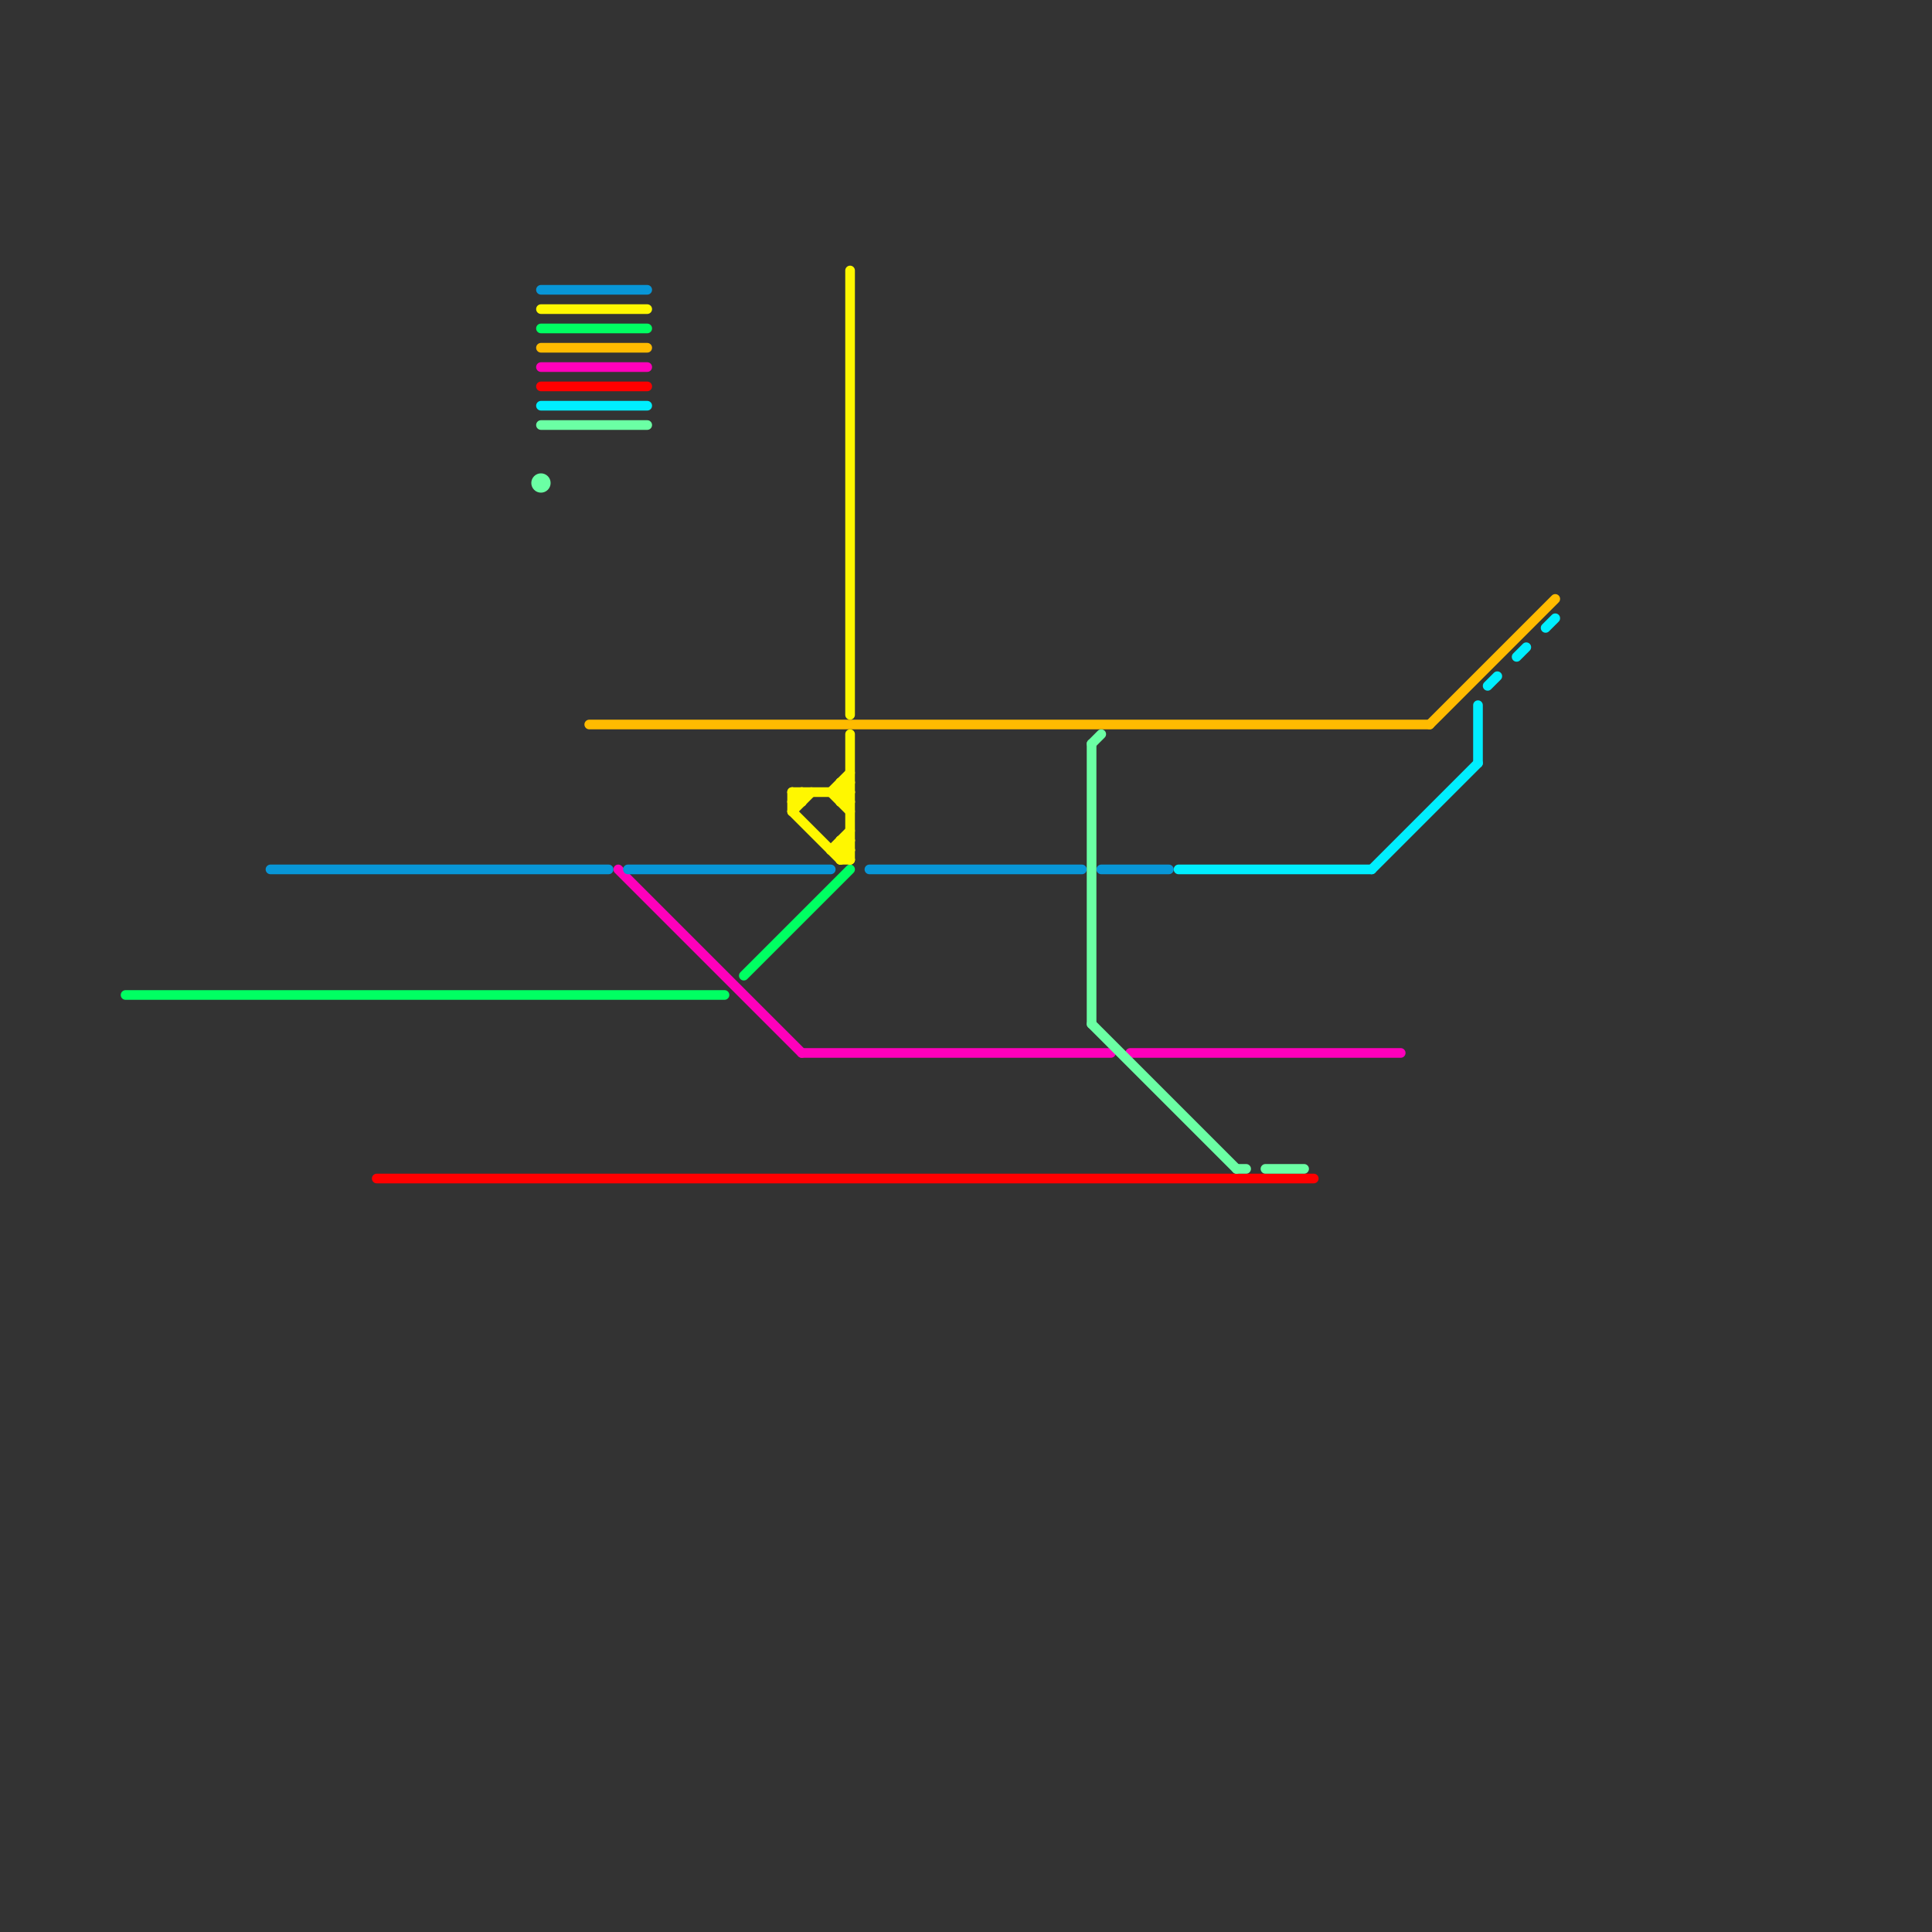 
<svg version="1.1" xmlns="http://www.w3.org/2000/svg" viewBox="0 0 200 200">
<rect x="0" y="0" width="200" height="200" fill="#333333" stroke="none"/>
<style>text { font: 1px Helvetica; font-weight: 600; white-space: pre; dominant-baseline: central; } line { stroke-width: 1; fill: none; stroke-linecap: round; stroke-linejoin: round; } .c0 { stroke: #ff00bb } .c1 { stroke: #ff0000 } .c2 { stroke: #ffbb00 } .c3 { stroke: #0896d7 } .c4 { stroke: #6bffa4 } .c5 { stroke: #00eeff } .c6 { stroke: #00ff62 } .c7 { stroke: #fff700 }</style><defs><g id="wm-xf"><circle r="1.2" fill="#000"/><circle r="0.9" fill="#fff"/><circle r="0.6" fill="#000"/><circle r="0.3" fill="#fff"/></g><g id="wm"><circle r="0.6" fill="#000"/><circle r="0.3" fill="#fff"/></g></defs><line class="c0" x1="83" y1="109" x2="115" y2="109"/><line class="c0" x1="56" y1="38" x2="67" y2="38"/><line class="c0" x1="64" y1="90" x2="83" y2="109"/><line class="c0" x1="117" y1="109" x2="145" y2="109"/><line class="c1" x1="39" y1="122" x2="136" y2="122"/><line class="c1" x1="56" y1="40" x2="67" y2="40"/><line class="c2" x1="148" y1="75" x2="161" y2="62"/><line class="c2" x1="56" y1="36" x2="67" y2="36"/><line class="c2" x1="61" y1="75" x2="148" y2="75"/><line class="c3" x1="28" y1="90" x2="63" y2="90"/><line class="c3" x1="114" y1="90" x2="121" y2="90"/><line class="c3" x1="56" y1="30" x2="67" y2="30"/><line class="c3" x1="65" y1="90" x2="86" y2="90"/><line class="c3" x1="90" y1="90" x2="112" y2="90"/><line class="c4" x1="128" y1="121" x2="129" y2="121"/><line class="c4" x1="113" y1="77" x2="114" y2="76"/><line class="c4" x1="113" y1="106" x2="128" y2="121"/><line class="c4" x1="131" y1="121" x2="135" y2="121"/><line class="c4" x1="56" y1="44" x2="67" y2="44"/><line class="c4" x1="113" y1="77" x2="113" y2="106"/><circle cx="56" cy="50" r="1" fill="#6bffa4" /><line class="c5" x1="160" y1="65" x2="161" y2="64"/><line class="c5" x1="154" y1="71" x2="155" y2="70"/><line class="c5" x1="153" y1="73" x2="153" y2="79"/><line class="c5" x1="157" y1="68" x2="158" y2="67"/><line class="c5" x1="122" y1="90" x2="142" y2="90"/><line class="c5" x1="142" y1="90" x2="153" y2="79"/><line class="c5" x1="56" y1="42" x2="67" y2="42"/><line class="c6" x1="13" y1="103" x2="75" y2="103"/><line class="c6" x1="56" y1="34" x2="67" y2="34"/><line class="c6" x1="77" y1="101" x2="88" y2="90"/><line class="c7" x1="83" y1="82" x2="83" y2="83"/><line class="c7" x1="87" y1="81" x2="88" y2="81"/><line class="c7" x1="87" y1="83" x2="88" y2="83"/><line class="c7" x1="87" y1="89" x2="88" y2="89"/><line class="c7" x1="56" y1="32" x2="67" y2="32"/><line class="c7" x1="87" y1="82" x2="88" y2="81"/><line class="c7" x1="86" y1="88" x2="88" y2="88"/><line class="c7" x1="87" y1="88" x2="88" y2="87"/><line class="c7" x1="82" y1="83" x2="83" y2="82"/><line class="c7" x1="86" y1="82" x2="88" y2="84"/><line class="c7" x1="82" y1="84" x2="84" y2="82"/><line class="c7" x1="88" y1="76" x2="88" y2="89"/><line class="c7" x1="82" y1="82" x2="83" y2="83"/><line class="c7" x1="87" y1="87" x2="88" y2="88"/><line class="c7" x1="87" y1="87" x2="87" y2="89"/><line class="c7" x1="82" y1="82" x2="82" y2="84"/><line class="c7" x1="82" y1="82" x2="88" y2="82"/><line class="c7" x1="87" y1="83" x2="88" y2="82"/><line class="c7" x1="88" y1="28" x2="88" y2="74"/><line class="c7" x1="87" y1="89" x2="88" y2="88"/><line class="c7" x1="87" y1="82" x2="88" y2="83"/><line class="c7" x1="82" y1="84" x2="87" y2="89"/><line class="c7" x1="87" y1="88" x2="88" y2="89"/><line class="c7" x1="86" y1="82" x2="88" y2="80"/><line class="c7" x1="87" y1="87" x2="88" y2="87"/><line class="c7" x1="87" y1="81" x2="88" y2="82"/><line class="c7" x1="86" y1="88" x2="88" y2="86"/><line class="c7" x1="87" y1="81" x2="87" y2="83"/><line class="c7" x1="82" y1="83" x2="83" y2="83"/>
</svg>
